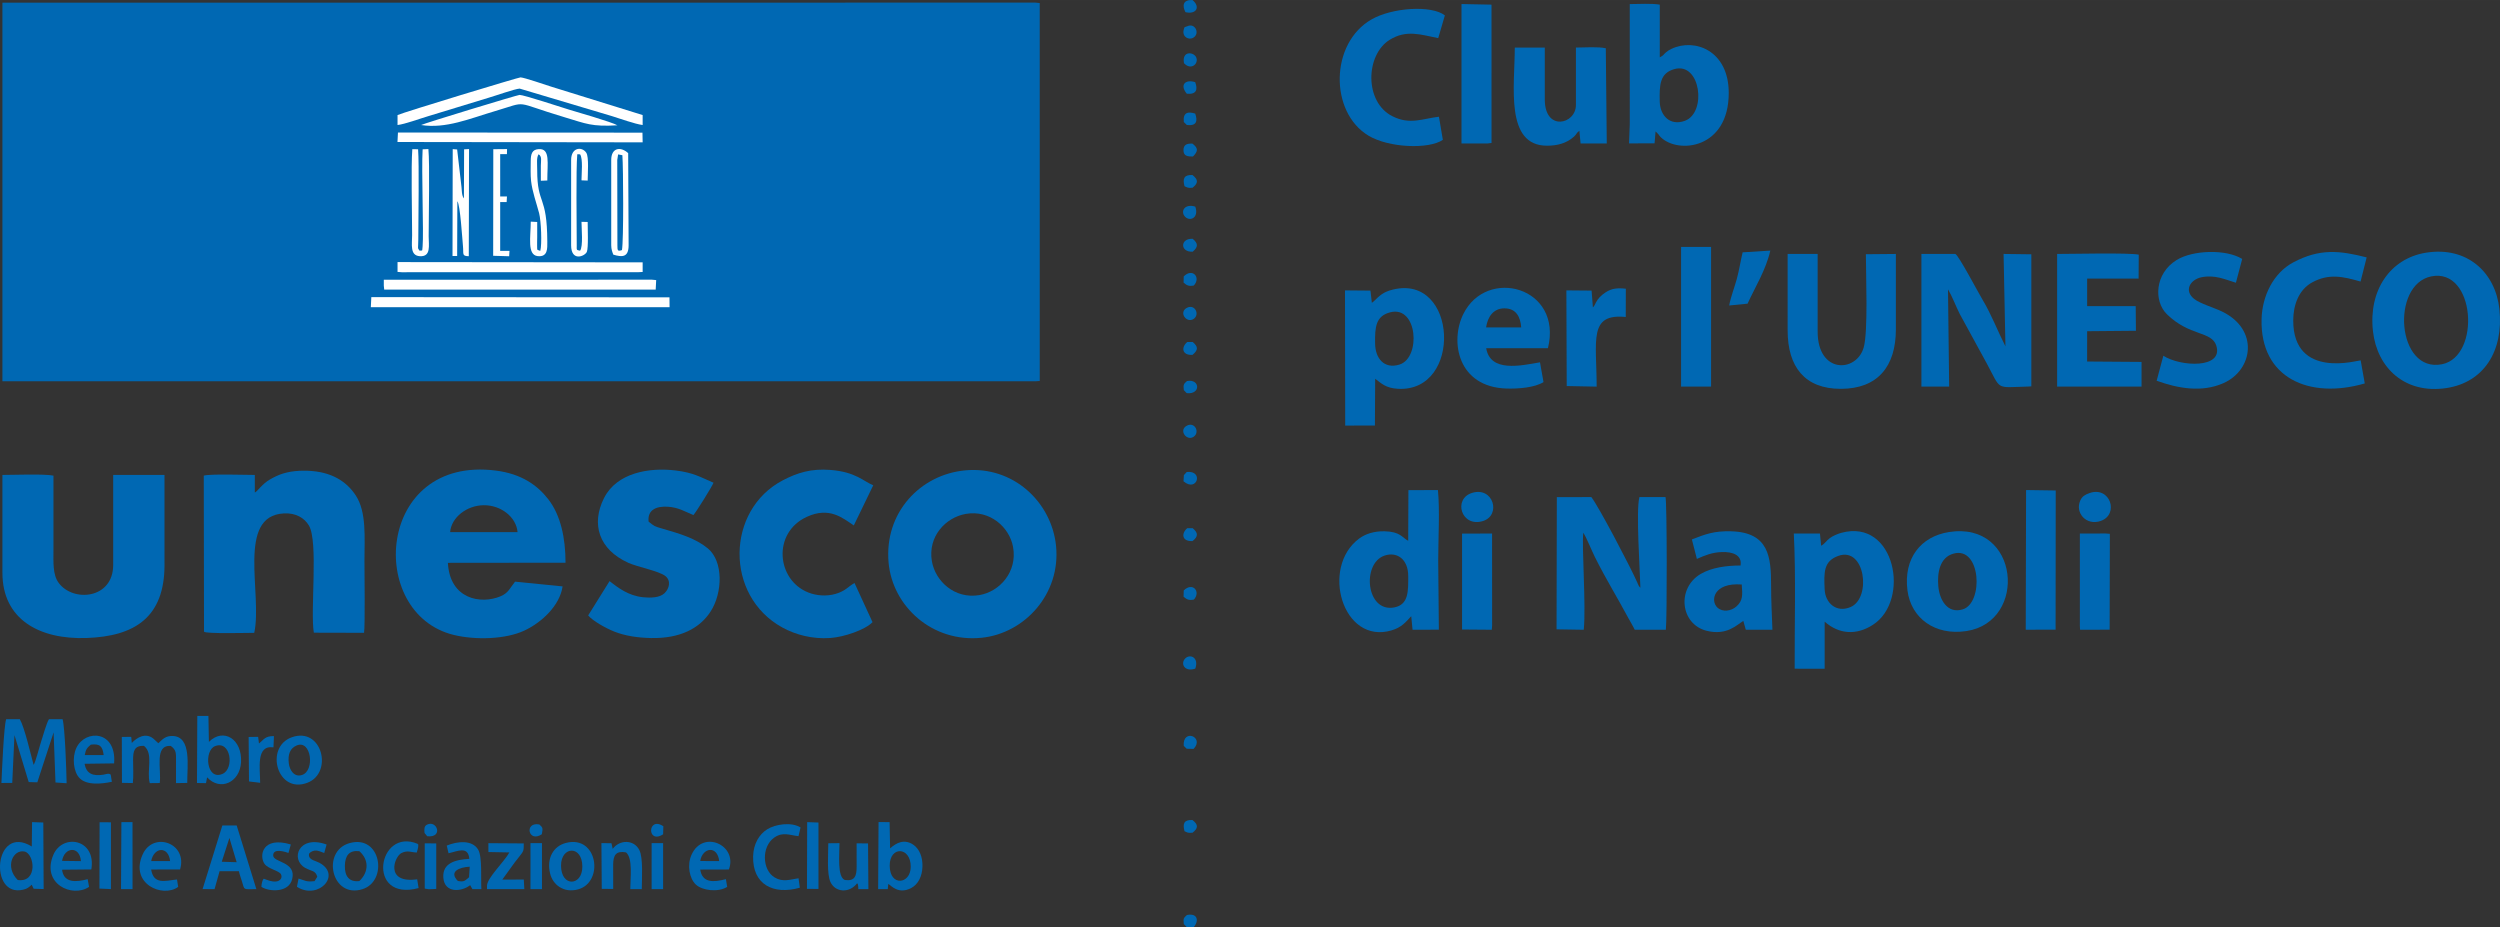 <?xml version="1.0" encoding="UTF-8"?>
<!DOCTYPE svg PUBLIC "-//W3C//DTD SVG 1.1//EN" "http://www.w3.org/Graphics/SVG/1.1/DTD/svg11.dtd">
<!-- Creator: CorelDRAW -->
<svg xmlns="http://www.w3.org/2000/svg" xml:space="preserve" width="94.349mm" height="34.994mm" version="1.1" style="shape-rendering:geometricPrecision; text-rendering:geometricPrecision; image-rendering:optimizeQuality; fill-rule:evenodd; clip-rule:evenodd"
viewBox="0 0 5585.09 2071.48"
 xmlns:xlink="http://www.w3.org/1999/xlink"
 xmlns:xodm="http://www.corel.com/coreldraw/odm/2003">
 <rect x="0" y="0" width="5585.09" height="2071.48" fill="#333333" stroke="none"/>
 <defs>
  <style type="text/css">
   <![CDATA[
    .fil0 {fill:#0068B3}
    .fil1 {fill:white}
   ]]>
  </style>
 </defs>
 <g id="Livello_x0020_1">
  <g id="_105553217919104">
   <polygon class="fil0" points="5.41,851.74 2313.4,851.74 2322.81,851.14 2322.79,6.8 2313.42,5.84 5.41,5.99 "/>
   <path class="fil0" d="M2155.99 1050.82c-99.98,9.45 -181.03,94.4 -170.83,206.36 8.87,97.36 97.54,178.86 207.96,167.58 96.16,-9.82 177.16,-98.35 166.08,-205.67 -10.03,-97.16 -95.17,-178.48 -203.21,-168.28zm1.44 97.27c-44.99,7.99 -84.79,50.35 -75.63,105.3 7.52,45.09 51.1,85.48 106.25,76.06 45.05,-7.69 85.24,-51.69 75.18,-107.41 -8.03,-44.55 -52.13,-83.48 -105.8,-73.95z"/>
   <path class="fil0" d="M1256.81 1310.03l-106.11 -10.63c-11.63,14.28 -14.43,25.17 -32.72,32.82 -43.6,18.23 -112.99,6.81 -117.4,-74.84l262.84 -0.3c-0.07,-55.67 -10.99,-106.36 -38.6,-141.83 -23.89,-30.71 -58.97,-56.49 -116.66,-63.92 -267.6,-34.47 -290.54,319.81 -94.09,367.19 48.24,11.64 115.36,9.95 157.72,-9.96 37.83,-17.78 78.8,-55.25 85.04,-98.53zm-251.22 -121.23l150.67 0c-2.82,-33.64 -37.1,-60.59 -75.79,-60.14 -37.6,0.44 -72.18,27.13 -74.87,60.14z"/>
   <path class="fil0" d="M569.25 1100.33l0 -39.32c-21.8,0 -98.61,-2.67 -114.03,1.56l0.56 348.56c2.72,5.16 98.34,2.6 112.22,2.62 18.85,-86.42 -40.38,-261.46 66.31,-266.8 26.99,-1.35 45.71,10.32 55.73,26.89 21.56,35.64 2.78,191.27 11.08,239.6l112.17 0.28c2.53,-14.96 0.92,-136.36 0.92,-161.63 0,-50.36 5.1,-108.06 -19.45,-145.32 -20.56,-31.23 -54.11,-53.25 -107.65,-55.07 -25.47,-0.87 -49.27,2.17 -70.34,12.23 -9.62,4.6 -18.37,9.39 -25.05,15.18 -4.2,3.63 -6.46,5.96 -10.27,9.77l-7.39 7.78c-2.79,2.55 -1.74,1.55 -4.81,3.69z"/>
   <path class="fil0" d="M5.41 1279.65c0.01,104.24 82.71,149.29 187.94,145.66 107.4,-3.71 174.17,-45.96 174.17,-163.2l-0.01 -201.1 -114.63 0 -0.01 201.1c0.01,76.1 -89.56,84.02 -121.96,39.82 -13.42,-18.32 -11.48,-47 -11.48,-72.4 0,-55.66 0.04,-111.32 0,-166.97 -19.77,-4.2 -89.23,-1.62 -114.03,-1.55l0 218.64z"/>
   <path class="fil0" d="M5418.76 564.68c-78.5,13.02 -128.04,83.34 -117.39,175.9 9.41,81.76 71.79,140.57 164.69,126.24 82.24,-12.69 127.62,-81.84 117.68,-176.17 -8.6,-81.51 -71.7,-141.44 -164.97,-125.97zm12.67 52.77c-90.93,18.39 -77.08,216.89 24.41,196.19 86.91,-17.73 74.24,-216.15 -24.41,-196.19z"/>
   <path class="fil0" d="M1361.76 1298.27l-47.78 76.61c10.38,12.32 39.27,28.53 58.58,36.17 24.49,9.7 52.63,13.68 81.3,14.33 65.48,1.48 109.47,-21.61 133.85,-59.55 26.74,-41.62 28.69,-111.9 -6.55,-140.85 -27.22,-22.36 -62.91,-32.81 -99.38,-43.4 -21.49,-6.25 -19.49,-5.78 -32.79,-16.25 -2.94,-26.6 17.56,-34.75 42.51,-33.34 24.38,1.39 39.65,11.41 57.59,18.67 6.28,-6.89 42.05,-64.24 44.94,-72.25 -29.9,-12.75 -44.65,-22.47 -84.66,-27.37 -59.3,-7.25 -131.44,5.12 -159.92,61.55 -29.47,58.39 -11.46,115.02 54.11,144.68 21.19,9.58 68.83,18.29 83.06,29.75 12.9,10.38 8.74,27.99 -2.18,38.28 -10.95,10.31 -31.23,10.64 -48.07,8.9 -32.78,-3.38 -56.36,-21.64 -74.59,-35.93z"/>
   <path class="fil0" d="M1949.25 1389.91l-40.21 -87.43c-14.52,7.88 -19.8,17.75 -42.21,24.26 -19.96,5.8 -42.41,4.25 -60.97,-3.05 -71.11,-27.96 -80.83,-133.49 -3.33,-169.09 50.28,-23.1 79.81,2.4 104.91,19.24l43.43 -89.72c-21.61,-8.5 -38.68,-29.89 -96.05,-34.31 -42.79,-3.3 -73.41,6.19 -106.17,23.33 -126.83,66.35 -130.03,257.75 -0.95,328.66 29.25,16.07 66.75,26.38 107.18,23.5 31.11,-2.22 77.84,-18.14 94.38,-35.38z"/>
   <path class="fil0" d="M3477.41 1405.91l60.78 0.99c5.35,-55.08 -4.88,-186.82 -0.98,-216.85 8.51,13.92 18.02,38.75 26.12,54.95 24.76,49.46 49.02,88.37 73.68,134.35 4.48,8.36 11.05,19 15.04,27.47l69.54 0.01c2.78,-22.98 2.64,-283.79 -0.78,-296.35l-58.27 0.01c-8.08,29.52 1.26,163.91 2.17,202.54 -1.7,-1.84 -2.05,-1.46 -3.96,-4.83 -1.4,-2.47 -1.99,-4.64 -3.11,-7.15 -15.91,-35.91 -86.41,-170.13 -102.55,-190.55l-77.08 0.09 -0.62 295.33z"/>
   <path class="fil0" d="M4292.5 863.65l62 0.01 -2.61 -217.25c8.99,14.89 17.69,37.94 26.13,54.78l60.16 110.15c33.28,61.36 18.48,54.18 90.5,52.31l9.4 -0.49 -0.01 -295.05 -62.01 -0.79 4.17 206.43c-18.03,-35.46 -31.51,-71.75 -51.89,-105.45 -8.92,-14.76 -53.33,-99.09 -60.04,-100.96l-75.79 -0.02 0 296.33z"/>
   <path class="fil0" d="M3145.98 1208.19c-13.9,-7.19 -17.3,-20.57 -53.16,-21.3 -22.84,-0.46 -42.22,5.71 -56.5,16.33 -86.82,64.54 -36.82,237.51 72.51,205.05 22.28,-6.61 31.6,-18.36 43.91,-31.67l2.95 30.24 58.76 -0.11 -1.43 -154.64c0,-46.97 3.79,-112.51 -0.63,-157.24l-65.93 0.09 -0.5 113.26zm-53.09 33.09c-51.07,17.53 -41.15,127.9 22.09,115.67 32.47,-6.28 31.04,-37.2 31.06,-69.79 0.02,-38.78 -25.77,-55.28 -53.15,-45.88z"/>
   <path class="fil0" d="M3640.95 277.26l-1.59 43.09 57.02 -0.23 2.17 -26.56 6.03 5.99c2.53,3.1 2.37,3.77 5.53,6.88 38.62,38.05 152.3,26.74 151.95,-99.34 -0.26,-94.83 -76.76,-122.45 -127.95,-97.91 -4.85,2.33 -8.52,4.52 -12.27,7.77 -7.09,6.13 -4.02,5.94 -13.84,11.18l-0.01 -117.76c-18.17,-3.13 -47.59,-1.33 -67.05,-1.25l0.01 268.13zm99.88 -122.96c-33.07,9.12 -33.75,35.59 -32.9,72.86 0.7,30.6 22.75,55.2 56.46,42.59 49.01,-18.35 34.88,-131.56 -23.56,-115.44z"/>
   <path class="fil0" d="M3064.74 676.49l-3.08 -27.25 -56.91 -0.51 0.5 302.01 66.36 -0.09 0.57 -104.55c14.11,10.58 23.65,20.84 50.55,22.44 145.25,8.58 133.77,-257.4 -11.21,-221.57 -21.35,5.27 -29.05,13.13 -42.01,25.67 -0.42,0.4 -1.04,0.98 -1.43,1.34l-3.33 2.52zm41.19 21.17c-32.51,8.36 -34.64,32.92 -33.89,70.79 0.63,31.53 19.91,56.77 54.41,46.02 48.51,-15.12 40.72,-132.58 -20.52,-116.81z"/>
   <path class="fil0" d="M4068.49 1219.2l-2.65 -27.25 -58.41 -0.01c4.91,97.74 1.52,202.57 1.91,301.94l66.99 0.02 0.04 -105.12c32.11,28.39 70.82,30.77 107.51,7.24 85.15,-54.59 49.99,-238.55 -70.34,-205.66 -9.18,2.51 -19.01,6.89 -25.71,11.85 -8.35,6.17 -11.22,12.76 -19.34,16.98zm38.07 22.73c-32.11,11.83 -32.16,35.22 -30.18,75.37 1.45,29.5 25.82,52.48 57.78,38.9 47.54,-20.2 32.39,-136.38 -27.6,-114.27z"/>
   <path class="fil0" d="M3993.65 738.36c0.01,80.67 37.9,130.46 119.03,130.29 82.5,-0.17 122.78,-50.39 122.78,-132.79l0.01 -168.53 -67.03 0.61c0.01,45.21 5.27,174.12 -4.98,208.78 -16.52,55.85 -102.77,58.82 -102.77,-35.86l0 -173.52 -67.04 -0.02 0.01 171.04z"/>
   <path class="fil0" d="M4353.73 1188.65c-61.82,9.87 -101.59,57.79 -92.39,130.37 7.83,61.7 61.27,101.59 131.94,90.76 137.48,-21.06 118.98,-246.45 -39.55,-221.13zm10.64 48.08c-31.35,8.58 -36.7,43.56 -34.11,73.08 2.58,29.41 19.81,62.14 54.6,51.52 47,-14.35 40.75,-141.36 -20.48,-124.6z"/>
   <path class="fil0" d="M4595.71 863.65l188.57 0 0 -55.12 -121.58 -0.91 0.09 -67.71 108.96 -0.98 -0.49 -55.09 -108.5 0.02 -0.01 -61.41 114.96 -0.11 0.34 -53.44c-21.29,-4.58 -150.53,-1.63 -182.36,-1.57l0 296.33z"/>
   <path class="fil0" d="M4832.98 794.75l-14.94 55.81c47.4,17.1 100.63,26.82 149.04,5.48 66.54,-29.33 80.17,-119.65 -2.79,-160 -17.33,-8.42 -49.11,-17.75 -62.17,-28 -24.12,-18.92 -8.86,-43.55 16.1,-48.65 29.65,-6.04 52.73,4.84 76.88,12.28l14.06 -53.19c-36.4,-22.45 -110.67,-19.83 -146.63,2.46 -48.87,30.29 -51.2,91.91 -21.7,120.94 50.48,49.66 99.9,37.51 110.37,70.05 16.87,52.43 -80.22,47.42 -118.21,22.81z"/>
   <path class="fil0" d="M3779.71 1205.1l11.17 43.53c17.69,-7.8 33.56,-14.63 56.17,-15.35 23.15,-0.73 45.3,6.34 41.37,30.11 -32,-0.11 -64.92,4.69 -88.97,18.79 -54.22,31.77 -45.65,112.42 13.31,127.03 45.14,11.19 66.85,-13.05 81.9,-22.03l5.49 19.68 59.49 -0.04c-1.11,-33.26 -2.97,-65.07 -2.97,-99.6 0,-62.65 -4.78,-118.13 -89.54,-120.29 -37.89,-0.96 -56.51,6.14 -87.43,18.17zm111.37 100.68c-63.43,-4.89 -70.6,36.57 -54.21,51.66 11.54,10.62 30.79,7.88 42.56,-2.81 14.46,-13.14 13.53,-24.93 11.65,-48.85z"/>
   <path class="fil0" d="M3448.26 853.63l-7.86 -44.21c-44.02,7.7 -111.13,22.71 -120.22,-31.61l137.96 0.01c33.68,-136.96 -136.87,-182.4 -189.1,-76.13 -30.18,61.4 -12.35,163.06 96.76,166.31 26.12,0.78 62.63,-2.04 82.45,-14.37zm-128.27 -122.17l78.49 0.02c-1.79,-24.06 -11.77,-42.65 -37.61,-42.64 -24.83,0.01 -37.5,19.36 -40.89,42.62z"/>
   <path class="fil0" d="M3223.37 312.35l-8.73 -51.58c-36.8,4.21 -64.68,18.82 -104.23,-1.25 -62.85,-31.9 -59.91,-137.26 -5.68,-170.67 37.47,-23.08 69.06,-11.4 108.31,-3.69l14.85 -50.84c-30.2,-23.29 -117.62,-17.37 -163.64,8.91 -93.25,53.26 -94.32,207.09 -7.22,259.7 45.79,27.66 135.7,30.83 166.33,9.42z"/>
   <path class="fil0" d="M5282.97 856.58l-9.16 -51.51c-4.41,-0.88 -150.82,43.94 -150.64,-89.27 0.05,-34.05 12.15,-68.53 42.27,-84.93 37.26,-20.28 68.76,-13.28 108.13,-1.85l13.63 -53.97c-60.16,-15.41 -104.83,-20.32 -163.91,11.08 -44.41,23.6 -69.63,74.91 -70.86,127.16 -3.1,131.47 106.61,179.25 230.55,143.29z"/>
   <path class="fil0" d="M3456.12 325.5c22.82,0.01 43.82,-5.35 60.42,-20.44 6.21,-5.65 4.77,-7.92 11.81,-12.95l2.73 28.37 58.49 0.01 -2.15 -212.7c-17.69,-3.88 -47.61,-1.65 -66.76,-1.55l0 128.43c0,42.98 -69.56,60.05 -69.56,-12.53l0 -115.89 -67.03 0.15c0.01,85.06 -22.48,219.09 72.04,219.11z"/>
   <polygon class="fil0" points="3755.59,560.43 3755.59,567.95 3755.59,863.65 3822.63,863.65 3822.61,861.15 3822.61,551.7 3814.47,551.68 3806.96,551.67 3755.62,551.68 "/>
   <polygon class="fil0" points="3265.05,320.48 3323.31,320.48 3332.14,319.33 3332.09,10.37 3265.05,9.02 "/>
   <polygon class="fil0" points="4525.57,1406.81 4592.28,1406.65 4592.58,1095.75 4526.35,1094.75 "/>
   <path class="fil0" d="M3558.56 686.65l-2.88 -37.44 -56.34 -0.49 0.76 213.69 66.89 1.34c-0.04,-103.35 -18.77,-163.94 65,-155.63l0.18 -63.1c-18.29,-2.08 -31.34,-1.13 -45.52,8.33 -10.45,6.97 -16.42,13.06 -21.78,23.31 -1.21,2.31 -1.2,3.01 -2.55,5.19 -3.91,6.3 -1.34,1.98 -3.78,4.79z"/>
   <polygon class="fil1" points="828.43,686.35 1495.84,686.35 1495.64,664.26 829.56,663.78 "/>
   <polygon class="fil0" points="3266.33,1406.34 3332.7,1406.86 3333.45,1397.43 3333.32,1191.94 3266.29,1192.07 "/>
   <polygon class="fil0" points="4646.46,1397.43 4646.95,1406.82 4713.01,1406.73 4713.5,1192.56 4704.1,1191.82 4646.46,1191.94 "/>
   <path class="fil1" d="M888.12 257.06l0 22.24c16.85,-2.01 49.58,-14.18 67.28,-19.38l136.32 -41.61c14.28,-4.07 58.67,-19.84 69.19,-20.39l205.7 61.34c18.72,5.65 50.87,17.62 69.09,20.04l-0.01 -22.26 -203.94 -63.36c-13,-4.08 -59.89,-20.3 -68.89,-20.83 -3.72,-0.22 -260.31,77.64 -274.75,84.21z"/>
   <polygon class="fil1" points="857.44,638.12 858.33,646.95 1464.85,646.91 1465.93,625.73 1456.37,624.82 857.44,624.96 "/>
   <path class="fil0" d="M3.21 1749.18l24.14 -0.11 4.98 -106.68 31.81 104.76 19.22 0.57 36.39 -111.51 4.22 111.89 24.86 1.66c-0.37,-25.34 -3.74,-124.93 -9.05,-143.11l-30.4 0c-5.68,9.27 -13.41,37.84 -17.52,50.14 -4.23,12.65 -12.21,45.41 -16.76,51.99 -6.7,-24.16 -19.93,-82.93 -30.85,-102.12l-30.41 -0.01c-5.3,14.77 -9.55,118.96 -10.64,142.53z"/>
   <polygon class="fil1" points="888.12,607.43 897.52,608.17 1426.29,608.05 1435.7,607.58 1435.7,586.09 888.12,585.5 "/>
   <polygon class="fil1" points="887.96,317.21 1435.7,317.98 1435.28,296.33 889.05,296.04 "/>
   <path class="fil0" d="M1961.82 1986.33l21.42 -0.01 1.26 -11.73c6.18,3.69 22.46,24.15 50.92,9.42 15.4,-7.97 24.63,-25.74 25.37,-47.74 0.74,-21.76 -6.91,-40.35 -21.15,-49.63 -19.23,-12.53 -36.78,-4.35 -51.1,8.68l-1.14 -58.73 -24.69 -0.01 -0.89 149.74zm25.8 -52.63c0.03,47.71 47.03,41.99 47,2.5 -0.03,-45.11 -47.03,-46.55 -47,-2.5z"/>
   <path class="fil0" d="M440.08 1749.22l20.16 0.34 2.4 -13.02c29.27,31.71 73.24,11.4 75.85,-33.4 3.04,-52.19 -39.54,-78.11 -71.8,-45.72l-1.08 -57.98 -24.81 -0.1 -0.72 149.89zm40.39 -82.39c-25.22,9.77 -19.64,77.98 16.73,62.03 26.82,-11.77 18.43,-75.66 -16.73,-62.03z"/>
   <path class="fil0" d="M71.03 1891.11c-84.52,-51.97 -96.96,115.31 -19.17,96.42 10.03,-2.44 12.51,-5.37 19,-11.06l4.3 8.97 22.35 0.72 -0.75 -148.65 -25.13 -0.88 -0.61 54.48zm-31.46 74.85c45.53,6.41 37.72,-59.21 14.89,-63.68 -25.19,-4.94 -44.4,34.13 -14.89,63.68z"/>
   <path class="fil0" d="M272.43 1748.9l24.32 0.47c1.79,-15.07 0.6,-35.92 0.57,-51.23 -0.05,-20.61 2.8,-32.53 24.12,-31.95 22.34,17.31 5.58,55.56 13.18,83.32l22.28 -0.24c3.87,-32.04 -12.6,-84.98 24.57,-82.94 12.77,9.56 11.8,16.12 11.76,34.28 -0.04,16.28 -0.01,32.58 -0.01,48.87l25.06 -0.42c-0.07,-38.1 9.96,-102.89 -31.89,-104.85 -16.81,-0.78 -23.49,7.67 -32.65,16.19l-11.67 -10.76c-16.97,-13.15 -35.8,-2.5 -47.69,10.14l-1.2 -13.64 -21.06 0.21 0.32 102.56z"/>
   <path class="fil1" d="M1365.5 357.46l0.01 190.45c0.01,9.09 2.46,15.34 4.69,20.99 20.57,6.2 34.16,5.68 34.16,-20.99l-0.99 -205.81c-17.16,-15.67 -37.88,-11.97 -37.88,15.36z"/>
   <path class="fil0" d="M651.81 1647.12c-61.45,22.07 -32.59,128.07 35.41,101.39 57.59,-22.59 32.24,-125.69 -35.41,-101.39zm11.24 18.14c-14.95,6.14 -20.3,19.77 -17.86,40.11 1.79,14.97 12.11,31.86 29.72,25.9 29.11,-9.84 20.38,-79.26 -11.86,-66.01z"/>
   <path class="fil0" d="M781.15 1883.45c-63.94,17.71 -40.7,124.97 28.71,102.94 57.66,-18.3 41.53,-122.38 -28.71,-102.94zm21.62 84.86c21.15,-19.91 21.9,-47.72 0.02,-66.74 -22.54,-2.57 -31.74,9.53 -32.33,32.11 -0.62,23.5 9.3,37.38 32.31,34.63z"/>
   <path class="fil0" d="M1264.31 1883.11c-27.6,7.11 -43.49,33.48 -35.51,67.78 5.91,25.38 30.34,44.9 62.78,35.93 58.36,-16.13 43.9,-122.04 -27.27,-103.71zm-10.94 50.59c0.02,48.79 47.55,46.13 47.62,2.5 0.08,-48.55 -47.63,-46.24 -47.62,-2.5z"/>
   <path class="fil0" d="M452.59 1986.24l26.74 0.08 11.24 -40.06 43.15 0.1c1.63,7.69 4.27,14.35 6.43,21.49 6.67,22.04 2.11,18.47 32.55,18.48l-43.97 -142.28 -31.99 0.07 -44.14 142.12zm42.83 -61.07l33.27 1.02 -16.18 -54.16 -17.1 53.14z"/>
   <path class="fil1" d="M940.75 279.3c55.56,8.73 108.83,-14.47 165.71,-31.26 76.61,-22.6 36.53,-21.43 154.73,13.86 48.36,14.44 60.43,21.42 118.1,18.03 -10.94,-6.94 -97,-31.65 -108.46,-35.17 -15.36,-4.71 -101.63,-33.04 -110.09,-32.74 -5.03,0.18 -212.19,63.2 -219.99,67.28z"/>
   <path class="fil1" d="M957.06 333l-12.89 0.56c-2.86,47.88 2.68,186.17 -0.07,217.12 -1.19,13.44 -0.15,7.29 -6.48,9.61 -5.64,-7.04 -3.19,-4.22 -3.12,-24.91 0.16,-48.6 2.09,-168.94 -0.46,-201.92l-12.89 -0.25c-3.04,38.83 -0.46,142.13 -0.46,192.14 0,20.83 -5.33,45.53 17.16,46.98 25.68,1.65 19.82,-24.18 19.82,-44.47 -0.01,-47.58 2.65,-161.23 -0.62,-194.86z"/>
   <path class="fil0" d="M998.07 1889.05l3.95 17.12c20.27,-4.35 43.76,-16.99 46.47,12.51 -29.89,1.73 -60.78,8.7 -58.02,42.48 2.81,34.4 40.32,31.56 59.91,16.29l5.01 8.87 20.04 -0.01c-1.5,-22.48 2.3,-72.15 -7.1,-88.08 -13.33,-22.58 -46.65,-18.95 -70.28,-9.19zm24.76 79.04c15.31,2.95 15.9,-1.25 25.06,-8.25l1.5 -23.63c-22.94,1.08 -47.47,10.83 -26.56,31.88z"/>
   <path class="fil0" d="M398.06 1981.31l-2.64 -16.6c-27.65,3.24 -51.93,11.8 -57.82,-22.21l64.7 -0.08c17.46,-59.17 -60.05,-85.88 -83.57,-33.67 -29.68,65.86 44.75,98 79.33,72.56zm-60.3 -57.64l42.29 0.01c-3.67,-33.95 -36.2,-31.85 -42.29,-0.01z"/>
   <path class="fil0" d="M198.9 1981.31l-3.02 -17.23c-26.33,6.91 -53.57,8.81 -57.22,-21.13l65.35 -0.63c11.45,-68.25 -64.17,-81.11 -84.82,-32.62 -27.48,64.53 42.09,96.97 79.71,71.61zm-60.22 -58.09l42.14 0.53c-2.78,-34.78 -37.05,-31.74 -42.14,-0.53z"/>
   <path class="fil0" d="M1624.55 1981.31l-2.84 -17.27c-28.08,7.17 -52.63,8.84 -57.44,-21.39l64.06 -0.18c20.24,-53.97 -57.73,-90.06 -83.42,-32.97 -10.46,23.25 -4.72,53.02 9.49,66.48 14.59,13.82 50.23,17.94 70.15,5.33zm-60.28 -57.79l42.45 0.17c-3.78,-35.35 -37.09,-31.05 -42.45,-0.17z"/>
   <path class="fil0" d="M249.87 1746.54l-2.52 -16.01c-3.3,-1.47 -1.45,-2.27 -7.84,-1.74 -0.17,0.01 -7.16,1.68 -8.55,1.89 -22.76,3.39 -37.84,-1.17 -41.99,-24.4l65.95 -0.88c5.87,-73.63 -64.16,-76.8 -84.18,-34.83 -10.22,21.42 -6.68,54.31 7.24,68.01 16.18,15.92 46.85,13.12 71.89,7.97zm-60.57 -59.68l42.28 -0.01c-2.49,-19.3 -7.81,-25.88 -28.67,-23.32 -8.18,7.32 -11.02,9.38 -13.62,23.34z"/>
   <path class="fil1" d="M1010.93 571.88l10.38 -0.05 0.45 -122.25c6.35,7.32 11.22,87.32 12.48,99.66 1.89,18.58 -3.09,22.81 13.05,23.13l0.58 -239.37 -11.02 0.59 -0.43 109.68c-5.04,-5.88 -4.66,-18.56 -5.49,-25.99l-9.64 -83.36 -9.9 -0.75 -0.46 238.71z"/>
   <path class="fil0" d="M1786.84 1983.21l-2.9 -21.17c-18.96,2.89 -35.06,9.16 -53.39,-1.82 -28.06,-16.81 -29.69,-68.83 -0.88,-89.02 19.06,-13.35 34.24,-5.48 54.2,-3.13l4.63 -19.46c-20.55,-12.82 -56.27,-7.44 -74.76,4.22 -17.54,11.05 -30.69,32.36 -31.26,60.75 -1.24,61.68 44.14,86.43 104.36,69.61z"/>
   <path class="fil0" d="M3893.07 563.71c-4.75,20.3 -7.76,40.28 -13.06,59.69 -5.17,18.93 -13.63,40.69 -16.98,59.05l41.1 -4.07c16.42,-36.25 40.92,-75.03 50.82,-118.56l-61.88 3.9z"/>
   <path class="fil0" d="M1368.81 1896.43l-2.83 -12.68 -22.38 -0.2 0.75 102.15 25.57 0.23c0.01,-18.78 -0.26,-36.86 -0.09,-54.76 0.2,-21.13 6.65,-30.93 28.75,-26.92 15.55,13.33 9.54,56.38 9.54,82.08l25.66 0c0.07,-22.9 3.42,-69.51 -5.4,-87.17 -11.89,-23.83 -44.02,-23.86 -59.57,-2.73z"/>
   <path class="fil0" d="M1914.64 1973.33c1.88,3.32 0.79,-3.54 2.43,5.53 0.56,3.08 0.31,4.45 0.39,7.46l22.55 0.01 -0.76 -102.11 -25.55 -0.23c-0.04,17.98 0.03,35.11 0.05,52.23 0.02,21.1 -4.11,32.71 -26.35,29.69 -17.37,-6.68 -11.92,-56.98 -11.92,-82.32l-25.05 0.28c0.02,23.29 -3.62,68.79 4.94,86.83 11.24,23.68 42.76,24.69 59.28,2.64z"/>
   <path class="fil1" d="M1206.99 560.42c-8.23,-3.49 -6.62,0.49 -7.06,-12.34 -0.18,-5.42 0.2,-12.11 0.2,-17.72 0.02,-11.48 0,-22.97 0,-34.45l-14.41 -0.77c-0.04,34.19 -8.46,74.39 15.44,77.03 22.99,2.55 21.58,-17.67 21.54,-31.77 -0.37,-107.14 -22.6,-80.94 -22.57,-160.4 0.01,-14.46 -1.98,-27.93 3.13,-35.38 8.1,5.14 5.05,14.49 5.01,25.36 -0.04,11.27 0,22.55 0.01,33.82l14.44 -0.57c-0.04,-39.27 7.01,-71.74 -19.14,-70.15 -15.29,0.93 -17.84,11.35 -17.92,26.82 -0.07,13.96 -0.72,30.85 0.79,44.5 2.65,23.99 12.04,49.27 17.98,72.03 4.34,16.62 6.71,69.47 2.55,83.99z"/>
   <path class="fil0" d="M1091.13 1903.46l46.83 0.88c-11.8,21.46 -49.97,56.98 -49.97,74.47l-0.01 7.51 83.4 0 -1.21 -21.39 -48.01 0.07 27.21 -37.63c21.12,-27.89 20.72,-21.94 20.68,-43.18l-78.95 -0.56 0.04 19.82z"/>
   <path class="fil1" d="M1275.93 357.46l-0.01 190.45c0,37.07 30.36,24.89 35.03,14.88 3.85,-8.25 1.95,-53.98 1.95,-66.9l-13.8 -0.34c-0.01,15.21 4,54.4 -3.13,64.51 -8.67,-1.92 -7.52,-0.57 -7.52,-12.15 0,-42.15 -1.88,-170.45 1.22,-203.31l6.3 0.15c6.74,10.14 3.14,43.75 3.09,58.13l13.83 0.53c0.02,-14.24 3.13,-52.61 -3.11,-62.13 -9.6,-14.63 -33.86,-12.31 -33.86,16.18z"/>
   <path class="fil0" d="M708.81 1958.76l-6.09 9.76c-19.27,2 -19.78,-1.05 -35.76,-5.82l-3.58 18.48c47.74,30.4 101.03,-26.49 49.99,-53.79 -7.53,-4.03 -21.02,-6.14 -22.91,-14.57 -1.6,-7.08 2.79,-8.1 4.26,-9.5 10.93,-6.78 19.85,-1.05 29.59,2.34l5.33 -18.96c-62.59,-22.7 -81.73,33.08 -47.84,52.19 13.91,7.85 22.96,5.17 27.03,19.87z"/>
   <path class="fil0" d="M589.3 1963.08c-0.84,1.4 -1.55,0.47 -3.58,7.04 -1.68,5.43 -1.3,6.26 -1.66,11.19 16.61,10.95 60.67,13.72 68.54,-16.84 10.28,-39.95 -42.23,-37.29 -42.32,-53.32 -0.1,-17.54 28.01,-7.72 34.14,-5.64l5.28 -18.95c-63.81,-19.07 -71.2,25.09 -58.89,43.12 7.92,11.6 33.02,15.5 36.84,23.44 4.08,8.48 -2.17,15.14 -10.64,16.12 -10.25,1.18 -19.45,-3.27 -27.72,-6.17z"/>
   <polygon class="fil1" points="1101.76,571.41 1137.49,572.47 1138.24,560.43 1117.44,560.44 1117.44,451.46 1131.86,451.45 1132.57,438.86 1117.45,438.88 1117.44,344.3 1132.48,344.31 1132.78,333.02 1102.05,333.32 "/>
   <path class="fil0" d="M935.13 1983.98l-3.09 -19.59c-72.82,10.04 -51.41,-50.8 -34.97,-58.81 13.72,-6.68 21.95,-1.27 34,-0.99 0.73,-2.73 2.33,-7.62 2.76,-10.21 0.14,-0.81 0.55,-3.18 0.55,-3.92 0.01,-10.8 0.47,-0.15 -1.31,-5.31 -89.52,-37.57 -115.97,130.3 2.05,98.83z"/>
   <path class="fil0" d="M3288.7 1101.11c-43.24,13.31 -24.18,77.79 24.13,62.93 41.41,-12.74 23.64,-77.63 -24.13,-62.93z"/>
   <path class="fil0" d="M4667.89 1101.58c-9.76,3.46 -16.18,7.19 -20.35,16.31 -12.66,27.73 13.51,57.3 45.75,45.83 41.63,-14.82 20.94,-78.55 -25.41,-62.14z"/>
   <polygon class="fil0" points="222.14,1985.1 247.84,1986.25 247.81,1837.07 222.49,1836.9 "/>
   <polygon class="fil0" points="1802.8,1985.68 1828.51,1985.93 1828.48,1837.55 1803.29,1836.65 "/>
   <polygon class="fil0" points="270.38,1986.32 296.1,1986.33 296.03,1836.6 271.22,1836.61 "/>
   <path class="fil0" d="M556.27 1745.76l24.92 3.01c-0.05,-32.01 -9.84,-85.02 29.72,-79.14l1.12 -25.18c-20.33,-0.29 -22.81,8.23 -33.52,16.43l-1.8 -14.75 -21.26 0.28 0.82 99.34z"/>
   <path class="fil0" d="M1378.97 357.41l0.34 190.5c-0.01,12.12 0.38,13.87 10.17,10.82 3.91,-21.51 3.05,-182.96 0.94,-211.98l-9.53 -1.82 -1.92 12.48z"/>
   <polygon class="fil0" points="1185.1,1911.15 1185.1,1948.74 1185.09,1986.32 1210.77,1986.32 1210.77,1883.59 1185.08,1883.59 "/>
   <polygon class="fil0" points="1455.74,1986.32 1481.42,1986.33 1481.42,1883.58 1455.76,1883.59 "/>
   <polygon class="fil0" points="948.89,1985.08 957.64,1986.57 965.19,1986.33 974.58,1985.84 974.59,1884.2 948.88,1883.98 "/>
   <path class="fil0" d="M2670.31 1493.72c8.77,-24.94 -11.66,-33.72 -22.6,-22.58 -10.97,11.18 -1.63,30.81 22.6,22.58z"/>
   <path class="fil0" d="M2670.33 461.62c-24.17,-7.48 -33.97,11.03 -22.7,22.69 10.57,10.93 31.4,2.72 22.7,-22.69z"/>
   <path class="fil0" d="M2644.51 1666.19l6.54 6.51 15.54 0.31c25.18,-26.85 -25.02,-46.06 -22.08,-6.81z"/>
   <path class="fil0" d="M2665.17 349.64c11.27,-11.74 12.46,-18.3 -1.27,-28.84 -11.87,-0.37 -19.65,1.91 -19.94,14.13 -0.33,13.43 8.57,14.91 21.21,14.71z"/>
   <path class="fil0" d="M2644.67 2064.32l6.54 6.77 15.22 0.39c12.18,-13.07 10.24,-32.29 -14.72,-27.36 -7.28,6.66 -8.46,6.97 -7.04,20.2z"/>
   <path class="fil0" d="M2664.23 1208.69c12.86,-10.18 12.82,-18.16 0.3,-28.66l-12.22 -0.02c-14.08,12.01 -11.61,30.2 11.92,28.68z"/>
   <path class="fil0" d="M2644.81 1061.47l-0.79 13.74c30.3,25.92 45.78,-24.84 7.23,-20.78l-6.43 7.04z"/>
   <path class="fil0" d="M2652.02 58.78c-5.21,2.56 -5.65,-0.89 -7.73,8.41 -3.41,15.24 11.48,23.31 21.98,16.75 15.05,-9.41 3.4,-33.86 -14.25,-25.16z"/>
   <path class="fil0" d="M2664.23 792.69c12.52,-10.66 13.18,-17.73 0.33,-28.66l-12.25 -0.02c-14.07,12.05 -11.61,30.27 11.92,28.69z"/>
   <path class="fil0" d="M2645.1 141.15c15.25,16.67 33,1.73 27.5,-12.48 -4.95,-12.8 -32.84,-16.35 -27.5,12.48z"/>
   <path class="fil0" d="M2644.5 1319.12l-0.35 14.06c7.45,6.04 11.28,8.43 23.03,6.27 16.1,-17.45 -2.63,-40.19 -22.68,-20.33z"/>
   <path class="fil0" d="M2644.5 617.46l-0.34 13.92c7.25,6.1 11.11,8.62 22.89,6.43 16.39,-17.58 -2.59,-40.11 -22.55,-20.35z"/>
   <path class="fil0" d="M2664.54 562.31c12.31,-10.51 12.58,-18.37 0,-28.8 -28.37,-1.6 -28.68,30.22 0,28.8z"/>
   <path class="fil0" d="M2644.67 871.47l6.41 6.79c31.94,3.84 30.19,-32.77 0.63,-26.97 -7.12,6.59 -8.47,7.01 -7.04,20.18z"/>
   <path class="fil0" d="M2651.71 687.62c-19.16,9.87 -1.23,34.91 14.41,25.19 15.28,-9.51 3.55,-34.45 -14.41,-25.19z"/>
   <path class="fil0" d="M2651.88 950.75c-19.56,9.74 -1.39,35.12 14.34,25.24 14.96,-9.4 3.61,-34.17 -14.34,-25.24z"/>
   <path class="fil0" d="M2646.23 416.01c7.1,3.16 7.48,4.29 18.01,3.31 12.26,-9.72 13.69,-17.59 -0.33,-28.35 -19.18,-0.63 -22.01,8.07 -17.68,25.05z"/>
   <path class="fil0" d="M2646.25 1856.94c7.07,3.17 7.47,4.29 17.99,3.31 12.26,-9.65 13.67,-17.61 -0.3,-28.36 -19.16,-0.57 -22.08,8.05 -17.69,25.05z"/>
   <path class="fil0" d="M2644.67 272.57l6.82 6.66c22.32,2.58 24.22,-9.22 18.69,-25.45 -15.78,-4.94 -27.73,-3.31 -25.51,18.79z"/>
   <path class="fil0" d="M2651.26 209.3c22.1,2.28 24.84,-9.56 18.91,-25.67 -20.65,-7.03 -35.87,4.94 -18.91,25.67z"/>
   <path class="fil0" d="M2648.25 27.14c24.41,5.86 34.3,-11.94 15.69,-27.11 -21.28,-0.63 -23.09,12.03 -15.69,27.11z"/>
   <path class="fil0" d="M948.43 1860.87l6.03 7.32c36.6,3.97 21.81,-37.16 -0.49,-25.91 -6.55,3.3 -6.3,9.65 -5.53,18.59z"/>
   <path class="fil0" d="M1481.42 1863.84l0.53 -18.01c-35.7,-23.43 -37.04,41.35 -0.53,18.01z"/>
   <path class="fil0" d="M1210.46 1863.67c2.68,-14.2 2.19,-14.44 -5.45,-21.78 -34.51,-6.67 -24.92,42.33 5.45,21.78z"/>
  </g>
 </g>
</svg>
